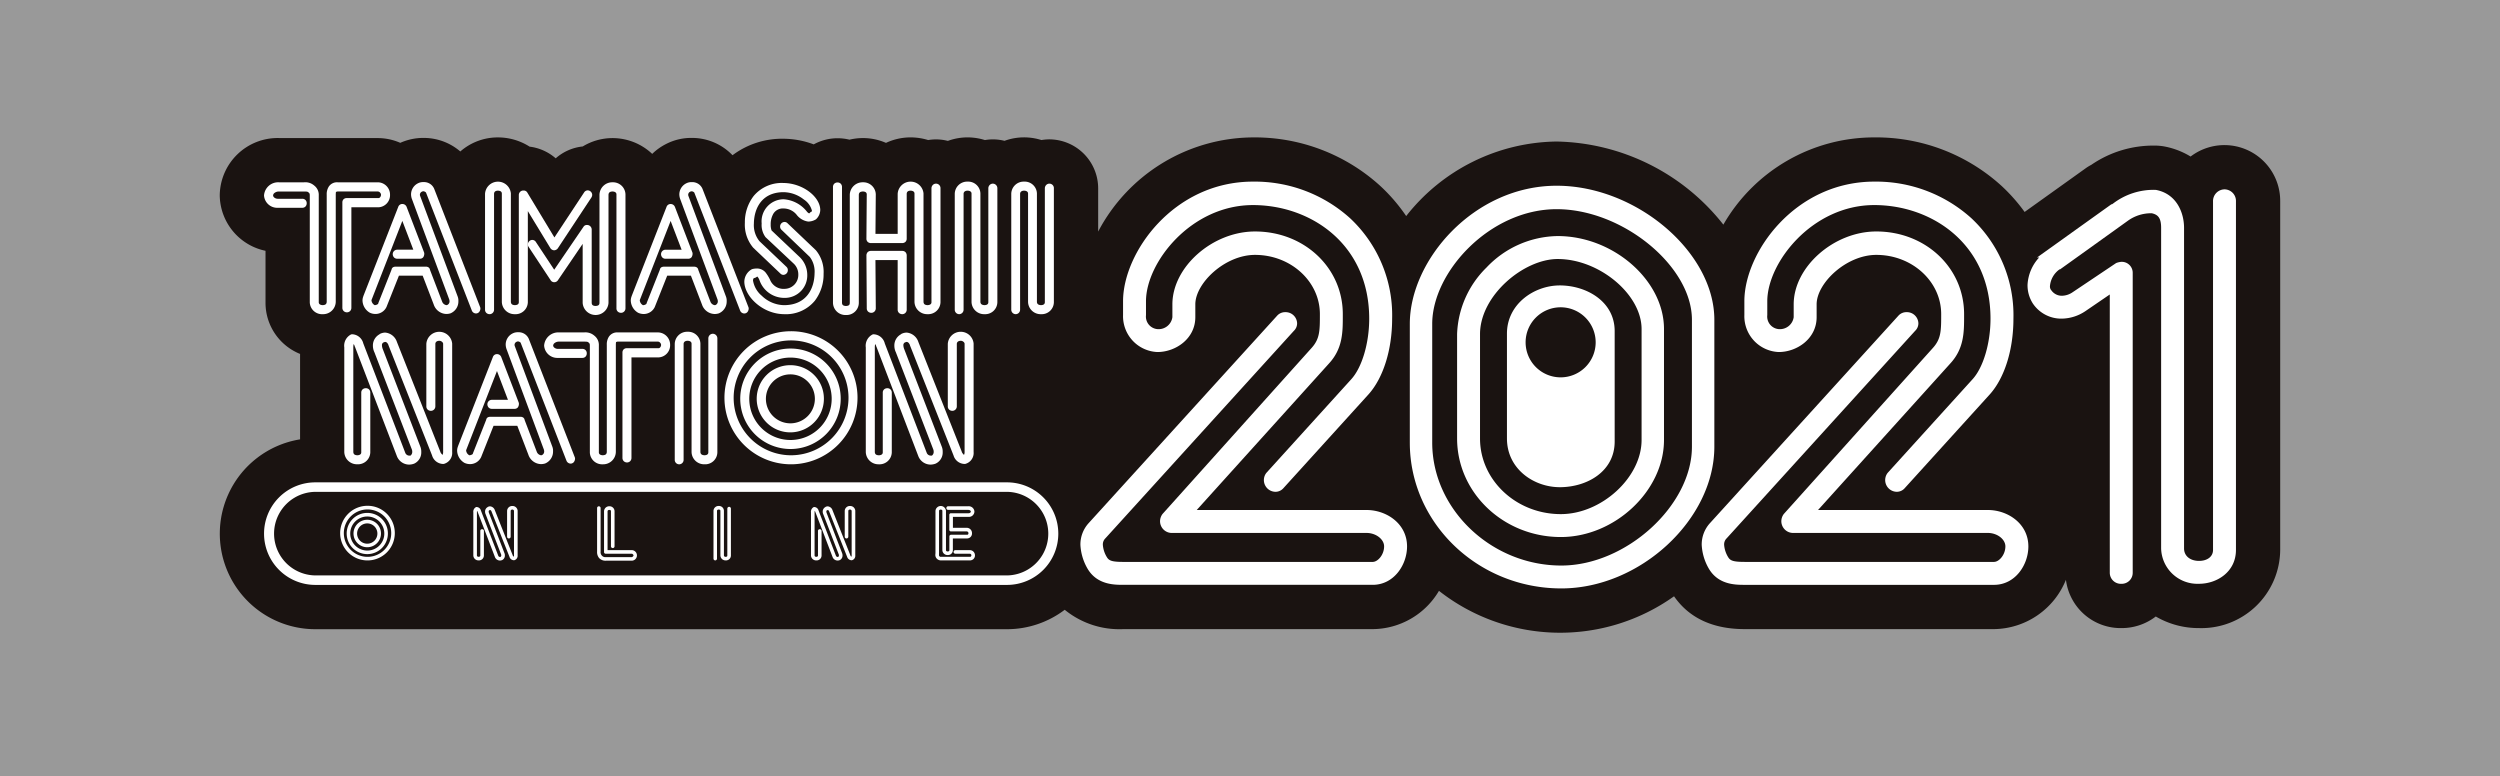<svg id="コンポーネント_19_1" data-name="コンポーネント 19 – 1" xmlns="http://www.w3.org/2000/svg" width="364" height="113" viewBox="0 0 364 113">
  <rect x="0" y="0" width="364" height="113" fill="#808080" stroke="none"/>
  <rect id="_44ae2a8b1b883f2dc11e891b10a41ef5" data-name="44ae2a8b1b883f2dc11e891b10a41ef5" width="364" height="113" fill="#fff" opacity="0.199"/>
  <g id="グループ_2575" data-name="グループ 2575" transform="translate(-125.041 -342.084)">
    <path id="パス_3056" data-name="パス 3056" d="M165.637,362.182a8.437,8.437,0,0,0-8.6,8.278v.178A8.362,8.362,0,0,0,163.7,378.6v7.516a8.026,8.026,0,0,0,5.031,7.5v12.439a13.91,13.91,0,0,0,2.224,27.641H271.664a13.907,13.907,0,0,0,8.4-2.829,12.591,12.591,0,0,0,8.558,2.817h36.289a11.292,11.292,0,0,0,9.644-5.574,28.569,28.569,0,0,0,34.227.793c2.2,3.174,5.659,4.781,10.3,4.781h36.288a11.456,11.456,0,0,0,10.471-7.183,8.026,8.026,0,0,0,8.086,7.033,8.122,8.122,0,0,0,4.994-1.689,12.356,12.356,0,0,0,6.3,1.689,11.475,11.475,0,0,0,11.817-11.368v-50.73a8.12,8.12,0,0,0-13.046-6.56,11.372,11.372,0,0,0-3.79-1.462c-.2-.038-.393-.066-.591-.086l-.11-.011a6.33,6.33,0,0,0-.64-.032,15.937,15.937,0,0,0-9.328,2.8,6.486,6.486,0,0,0-.818.5l-8.891,6.36a25.447,25.447,0,0,0-3.386-3.821,27.13,27.13,0,0,0-18.505-7.034,25.337,25.337,0,0,0-21.971,12.7,31.63,31.63,0,0,0-24.269-12.1,28.272,28.272,0,0,0-21.911,10.852,25.4,25.4,0,0,0-3.806-4.417,27.131,27.131,0,0,0-18.5-7.034,25.633,25.633,0,0,0-22.542,13.708V369.5a7.141,7.141,0,0,0-7.09-7.125,7.04,7.04,0,0,0-1.17.1,8.479,8.479,0,0,0-2.54-.391,8.322,8.322,0,0,0-2.837.505,7,7,0,0,0-1.683-.212,7.117,7.117,0,0,0-1.17.1,8.467,8.467,0,0,0-2.539-.39,8.331,8.331,0,0,0-2.858.512,6.914,6.914,0,0,0-2.865-.123,8.761,8.761,0,0,0-2.582-.388,8.4,8.4,0,0,0-3.559.8,8.334,8.334,0,0,0-3.362-.7,8.441,8.441,0,0,0-1.958.232,7.352,7.352,0,0,0-1.726-.208,7.149,7.149,0,0,0-3.474.894,12.8,12.8,0,0,0-4.41-.821,12.019,12.019,0,0,0-7.416,2.4,8.17,8.17,0,0,0-5.886-2.52,7.968,7.968,0,0,0-3.867.926,8.124,8.124,0,0,0-1.94,1.4,8.421,8.421,0,0,0-5.792-2.3,8.331,8.331,0,0,0-4.325,1.219,7.037,7.037,0,0,0-3.933,1.726,7.116,7.116,0,0,0-3.8-1.7,8.551,8.551,0,0,0-4.635-1.344,8.255,8.255,0,0,0-5.454,2.047,8.162,8.162,0,0,0-5.316-1.973h-.009a8.2,8.2,0,0,0-3.419.716,8.07,8.07,0,0,0-3.256-.691Z" fill="#1a1311"/>
    <g id="グループ_2574" data-name="グループ 2574" transform="translate(163.486 368.528)">
      <path id="パス_3057" data-name="パス 3057" d="M277.921,431.175a1.77,1.77,0,0,0,1.868-1.721V412.863a.672.672,0,0,0-.645-.693.659.659,0,0,0-.47.193.691.691,0,0,0-.2.5v16.591c-.01.211-.132.39-.554.408-.441-.018-.591-.211-.6-.481V413.6a1.781,1.781,0,0,0-1.868-1.721,1.806,1.806,0,0,0-1.868,1.77v16.885a.645.645,0,0,0,1.29,0V413.646c.007-.238.168-.444.579-.456.425.013.576.211.579.408V429.38A1.831,1.831,0,0,0,277.921,431.175Z" transform="translate(-213.786 -390.019)" fill="#fff"/>
      <path id="パス_3058" data-name="パス 3058" d="M226.462,413.414l.031-.016a.472.472,0,0,1,.236-.055.588.588,0,0,1,.358.184l6.677,17.193a.674.674,0,0,0,.6.413.614.614,0,0,0,.468-.221.843.843,0,0,0,.177-.547l-.02-.11-6.681-17.2a1.6,1.6,0,0,0-1.578-1.05,1.639,1.639,0,0,0-.833.184,1.81,1.81,0,0,0-.986,1.635,2.145,2.145,0,0,0,.11.6l5.459,14.693a1.221,1.221,0,0,1,.034.223.576.576,0,0,1-.32.551.389.389,0,0,1-.137.028.79.79,0,0,1-.622-.513l-1.769-4.629a.5.5,0,0,0-.243-.375.742.742,0,0,0-.375-.086h-4.331a.9.9,0,0,0-.369.06.481.481,0,0,0-.276.379l-1.936,4.891-.015.077h0v0a.211.211,0,0,1-.036.035.847.847,0,0,1-.45.159l-.027,0-.018-.015a.878.878,0,0,1-.437-.659c0-.044,0-.068,0-.083a.3.3,0,0,0,.026-.052l4.462-11.455,1.6,4.192h-2.351a.649.649,0,0,0-.645.644.689.689,0,0,0,.161.455.632.632,0,0,0,.483.215h3.3a.6.6,0,0,0,.508-.232.939.939,0,0,0,.138-.559l-.021-.109-2.545-6.63a.663.663,0,0,0-.625-.439.624.624,0,0,0-.6.428l-5.085,13-.009.047a1.583,1.583,0,0,0-.11.6,2.126,2.126,0,0,0,1.048,1.749l.037.019a1.923,1.923,0,0,0,.784.173,1.777,1.777,0,0,0,1.626-1.023l1.809-4.558H226.6l1.614,4.212a1.993,1.993,0,0,0,1.844,1.369h0a2.161,2.161,0,0,0,.573-.085l.034-.013a1.866,1.866,0,0,0,1.14-1.771,1.628,1.628,0,0,0-.1-.658l-5.475-14.667a.6.6,0,0,1-.031-.164A.492.492,0,0,1,226.462,413.414Z" transform="translate(-189.727 -390.075)" fill="#fff"/>
      <path id="パス_3059" data-name="パス 3059" d="M297.728,416.181a7.314,7.314,0,1,0,7.375,7.178A7.3,7.3,0,0,0,297.728,416.181Zm.27,13.312a6,6,0,1,1,5.791-6.134A6,6,0,0,1,298,429.493Z" transform="translate(-221.142 -391.877)" fill="#fff"/>
      <path id="パス_3060" data-name="パス 3060" d="M299.562,420.442a4.891,4.891,0,1,0,4.878,4.83A4.871,4.871,0,0,0,299.562,420.442Zm.074,8.467a3.565,3.565,0,1,1,3.49-3.637A3.574,3.574,0,0,1,299.636,428.909Z" transform="translate(-222.926 -393.716)" fill="#fff"/>
      <path id="パス_3061" data-name="パス 3061" d="M296.123,411.747a9.687,9.687,0,1,0,9.7,9.6A9.677,9.677,0,0,0,296.123,411.747Zm.2,18.058a8.361,8.361,0,1,1,8.188-8.458A8.379,8.379,0,0,1,296.32,429.805Z" transform="translate(-219.414 -389.963)" fill="#fff"/>
      <path id="パス_3062" data-name="パス 3062" d="M256.8,414.348h-4.624a.642.642,0,0,0-.483.183.653.653,0,0,0-.162.463v15.318a.662.662,0,0,0,.209.5.681.681,0,0,0,.46.171.642.642,0,0,0,.444-.176.67.67,0,0,0,.2-.494V415.686H256.8a1.766,1.766,0,0,0,1.672-1.819,1.8,1.8,0,0,0-1.771-1.819h-5.847a1.44,1.44,0,0,0-1.285.607,2.032,2.032,0,0,0-.316,1.192c0,.047,0,.086,0,.118v15.489c-.018.284-.142.46-.579.481-.425-.014-.575-.21-.578-.408V413.965a1.708,1.708,0,0,0-.647-1.433,1.973,1.973,0,0,0-1.49-.484h-3.671a2.063,2.063,0,0,0-2.161,1.917,1.923,1.923,0,0,0,1.989,1.795h3.573a.624.624,0,0,0,.5-.221.7.7,0,0,0,.148-.449.659.659,0,0,0-.152-.433.638.638,0,0,0-.492-.213h-3.573a.791.791,0,0,1-.5-.174.425.425,0,0,1-.178-.306.5.5,0,0,1,.221-.376,1.017,1.017,0,0,1,.627-.2h3.671c.433.007.481.015.629.12.214.243.171.14.194.459v15.563a1.788,1.788,0,0,0,1.892,1.721,1.842,1.842,0,0,0,1.893-1.794V413.965a3.81,3.81,0,0,1,.014-.406.635.635,0,0,1,.018-.1l.049-.023a.56.56,0,0,1,.206-.049H256.7a.45.45,0,0,1,.308.151.5.5,0,0,1,.149.33.553.553,0,0,1-.13.351A.318.318,0,0,1,256.8,414.348Z" transform="translate(-199.347 -390.093)" fill="#fff"/>
      <path id="パス_3063" data-name="パス 3063" d="M335.132,423.393a.649.649,0,0,0,.644-.644v-9.1c.007-.237.168-.444.579-.456a.606.606,0,0,1,.407.165.417.417,0,0,1,.147.243V429.38a.917.917,0,0,1-.074.4c0,.01-.009.018-.013.024a1.2,1.2,0,0,1-.322-.428l-.01-.056-6.313-15.955a1.978,1.978,0,0,0-1.7-1.365,1.781,1.781,0,0,0-.734.172.3.3,0,0,0-.108.081,1.837,1.837,0,0,0-.953,1.64,2.218,2.218,0,0,0,.223.983l5.45,14.151a.853.853,0,0,1,.053.308.667.667,0,0,1-.227.551l-.052.028v0a1.253,1.253,0,0,1-.127,0,.642.642,0,0,1-.6-.391l-6.118-15.956-.012-.052a1.735,1.735,0,0,0-1.64-1.268l-.118.023a1.842,1.842,0,0,0-.991,1.893v15.22a1.842,1.842,0,0,0,1.893,1.794,1.787,1.787,0,0,0,1.892-1.721v-8.711a.636.636,0,0,0-.211-.493.661.661,0,0,0-.433-.151.694.694,0,0,0-.448.147.621.621,0,0,0-.221.5v8.711c0,.2-.154.394-.579.408-.437-.021-.562-.2-.579-.481V414.16a2.239,2.239,0,0,1,.051-.491.988.988,0,0,1,.16.334.289.289,0,0,0,.048.112L330.175,430a1.924,1.924,0,0,0,1.775,1.221,2.159,2.159,0,0,0,.741-.142,1.785,1.785,0,0,0,1.029-1.7,1.926,1.926,0,0,0-.148-.808l-5.451-14.154a1.65,1.65,0,0,1-.126-.576.429.429,0,0,1,.232-.411.289.289,0,0,0,.09-.029.354.354,0,0,1,.158-.041c.163,0,.341.129.468.447l.009.048,6.314,15.954a.3.3,0,0,0,.023.047,1.714,1.714,0,0,0,1.653,1.27l.059-.005a1.645,1.645,0,0,0,1.221-1.741V413.6a1.885,1.885,0,0,0-3.759.049v9.1a.624.624,0,0,0,.214.482A.689.689,0,0,0,335.132,423.393Z" transform="translate(-234.909 -390.019)" fill="#fff"/>
      <path id="パス_3064" data-name="パス 3064" d="M194.649,413.431a.315.315,0,0,0,.089-.029.356.356,0,0,1,.159-.041c.161,0,.34.129.468.447l.01.048,6.313,15.954a.275.275,0,0,0,.02.043,1.717,1.717,0,0,0,1.655,1.274l.06-.005a1.648,1.648,0,0,0,1.222-1.741V413.6a1.887,1.887,0,0,0-3.762.049v9.1a.628.628,0,0,0,.215.482.691.691,0,0,0,.454.162.65.65,0,0,0,.645-.644v-9.1c.006-.237.168-.444.579-.456a.606.606,0,0,1,.407.165.424.424,0,0,1,.147.243V429.38a.926.926,0,0,1-.074.4c0,.01-.01.018-.014.024a1.232,1.232,0,0,1-.321-.425l-.012-.059L196.6,413.363A1.977,1.977,0,0,0,194.9,412a1.777,1.777,0,0,0-.734.172.29.29,0,0,0-.108.081,1.839,1.839,0,0,0-.954,1.64,2.234,2.234,0,0,0,.22.975l5.453,14.159a.872.872,0,0,1,.054.308.676.676,0,0,1-.226.551l-.054.028v0a1.266,1.266,0,0,1-.128,0,.639.639,0,0,1-.6-.391L191.7,413.563l-.013-.052a1.736,1.736,0,0,0-1.64-1.268l-.118.023a1.845,1.845,0,0,0-.992,1.893v15.22a1.842,1.842,0,0,0,1.894,1.794,1.789,1.789,0,0,0,1.893-1.721v-8.711a.639.639,0,0,0-.213-.493.663.663,0,0,0-.433-.151.7.7,0,0,0-.448.147.629.629,0,0,0-.222.5v8.711c0,.2-.154.394-.578.408-.437-.021-.562-.2-.579-.481V414.16a2.219,2.219,0,0,1,.05-.492.989.989,0,0,1,.159.335.318.318,0,0,0,.048.111L196.6,430a1.924,1.924,0,0,0,1.774,1.221,2.157,2.157,0,0,0,.742-.142,1.786,1.786,0,0,0,1.029-1.7,1.92,1.92,0,0,0-.148-.807l-5.451-14.155a1.638,1.638,0,0,1-.126-.576A.427.427,0,0,1,194.649,413.431Z" transform="translate(-177.254 -390.019)" fill="#fff"/>
      <path id="パス_3065" data-name="パス 3065" d="M225.657,392.722a.65.65,0,0,0,.644-.645V375.193c.013-.252.148-.44.555-.456.452.018.568.2.579.407v15.784a1.843,1.843,0,0,0,1.892,1.795A1.789,1.789,0,0,0,231.22,391V377.714l3.282,5.393a.689.689,0,0,0,.552.316.7.7,0,0,0,.534-.292l4.906-7.429.034-.073a.8.8,0,0,0,.064-.265.673.673,0,0,0-.669-.67.628.628,0,0,0-.486.267l-4.348,6.589-3.962-6.563-.016-.026a.6.6,0,0,0-.511-.244.661.661,0,0,0-.693.621V391c-.011.209-.126.388-.579.408-.437-.022-.561-.2-.578-.481V375.143a1.887,1.887,0,0,0-3.762.049v16.884a.628.628,0,0,0,.215.483A.7.7,0,0,0,225.657,392.722Z" transform="translate(-192.812 -373.422)" fill="#fff"/>
      <path id="パス_3066" data-name="パス 3066" d="M170.371,377.306h3.573a.625.625,0,0,0,.5-.221.7.7,0,0,0,.148-.448.661.661,0,0,0-.152-.431.629.629,0,0,0-.492-.213h-3.573a.8.8,0,0,1-.5-.176.431.431,0,0,1-.178-.306.5.5,0,0,1,.22-.376,1.033,1.033,0,0,1,.628-.2h3.67c.434.007.481.015.63.12.214.242.171.139.194.458v15.563a1.789,1.789,0,0,0,1.893,1.722A1.843,1.843,0,0,0,178.821,391v-15.49a3.825,3.825,0,0,1,.014-.406.761.761,0,0,1,.017-.1l.049-.022a.554.554,0,0,1,.206-.049h5.848a.451.451,0,0,1,.308.152.5.5,0,0,1,.148.329.557.557,0,0,1-.129.352.324.324,0,0,1-.228.129h-4.625a.64.64,0,0,0-.483.182.65.65,0,0,0-.163.462v15.319a.661.661,0,0,0,.209.5.678.678,0,0,0,.46.17.644.644,0,0,0,.444-.175.669.669,0,0,0,.2-.494V377.233h3.956a1.766,1.766,0,0,0,1.672-1.819,1.8,1.8,0,0,0-1.771-1.819h-5.848a1.438,1.438,0,0,0-1.284.605,2.034,2.034,0,0,0-.317,1.191c0,.048,0,.089,0,.12V391c-.018.283-.143.46-.579.481-.426-.014-.575-.211-.579-.408V375.511a1.7,1.7,0,0,0-.647-1.432,1.97,1.97,0,0,0-1.49-.484h-3.67a2.063,2.063,0,0,0-2.162,1.917A1.923,1.923,0,0,0,170.371,377.306Z" transform="translate(-168.38 -373.496)" fill="#fff"/>
      <path id="パス_3067" data-name="パス 3067" d="M193.714,390.2a1.612,1.612,0,0,0-.111.606,2.128,2.128,0,0,0,1.049,1.75l.037.019a1.918,1.918,0,0,0,.783.173,1.775,1.775,0,0,0,1.626-1.023l1.809-4.557h3.454l1.614,4.211a1.993,1.993,0,0,0,1.844,1.369h0a2.142,2.142,0,0,0,.572-.085l.035-.013a1.868,1.868,0,0,0,1.139-1.771,1.634,1.634,0,0,0-.1-.658l-5.476-14.669a.566.566,0,0,1-.029-.163.488.488,0,0,1,.263-.434l.03-.016a.486.486,0,0,1,.231-.055.6.6,0,0,1,.363.184l6.677,17.193.011.026a.664.664,0,0,0,.589.387.607.607,0,0,0,.467-.221.828.828,0,0,0,.177-.546l-.02-.11-6.68-17.2a1.6,1.6,0,0,0-1.578-1.05,1.633,1.633,0,0,0-.833.185,1.81,1.81,0,0,0-.986,1.634,2.144,2.144,0,0,0,.11.6l5.459,14.692a1.086,1.086,0,0,1,.034.225.572.572,0,0,1-.319.549.409.409,0,0,1-.136.03.79.79,0,0,1-.622-.513l-1.77-4.631a.5.5,0,0,0-.244-.373.724.724,0,0,0-.374-.086h-4.332a.866.866,0,0,0-.369.06.478.478,0,0,0-.276.378l-1.936,4.891-.015.077a.153.153,0,0,1-.036.038.849.849,0,0,1-.451.16.125.125,0,0,1-.026,0l-.018-.015a.876.876,0,0,1-.437-.66c0-.044,0-.068,0-.082a.357.357,0,0,0,.027-.053l4.461-11.455,1.6,4.191h-2.351a.651.651,0,0,0-.645.645.691.691,0,0,0,.162.455.629.629,0,0,0,.483.215h3.3a.6.6,0,0,0,.508-.233.942.942,0,0,0,.137-.559l-.02-.108-2.544-6.631a.665.665,0,0,0-.626-.439.623.623,0,0,0-.6.427l-5.084,13Z" transform="translate(-179.267 -373.478)" fill="#fff"/>
      <path id="パス_3068" data-name="パス 3068" d="M345.952,392.722a.651.651,0,0,0,.645-.645V375.193c.006-.238.168-.444.578-.456.425.014.576.211.579.407v15.784a1.832,1.832,0,0,0,1.893,1.795A1.771,1.771,0,0,0,351.515,391V374.409a.673.673,0,0,0-.645-.694.663.663,0,0,0-.47.193.7.7,0,0,0-.2.5V391c-.01.211-.132.39-.554.408-.44-.018-.592-.213-.6-.481V375.143a1.781,1.781,0,0,0-1.868-1.721,1.806,1.806,0,0,0-1.867,1.771v16.884A.65.65,0,0,0,345.952,392.722Z" transform="translate(-244.744 -373.422)" fill="#fff"/>
      <path id="パス_3069" data-name="パス 3069" d="M327.454,400.215a.694.694,0,0,0,.455.163.651.651,0,0,0,.645-.645v-7.88a.713.713,0,0,0-.176-.5.664.664,0,0,0-.494-.189h-4.527a.662.662,0,0,0-.494.189.708.708,0,0,0-.175.5l.049,7.686a.623.623,0,0,0,.214.48.693.693,0,0,0,.456.163.651.651,0,0,0,.644-.646L324,392.5h3.236v7.234A.629.629,0,0,0,327.454,400.215Z" transform="translate(-234.981 -381.077)" fill="#fff"/>
      <path id="パス_3070" data-name="パス 3070" d="M316.014,392.843a1.787,1.787,0,0,0,1.868-1.745V375.339c.019-.281.136-.458.6-.481.422.017.544.2.555.407l-.049,6.458a.637.637,0,0,0,.185.475.684.684,0,0,0,.484.172h4.527a.686.686,0,0,0,.484-.172.638.638,0,0,0,.186-.472v-6.534c.013-.252.147-.44.554-.456.426.014.575.211.579.407v15.784a1.843,1.843,0,0,0,1.893,1.795A1.789,1.789,0,0,0,329.774,391V374.409a.653.653,0,0,0-1.115-.5.7.7,0,0,0-.2.5V391c0,.2-.154.394-.579.408-.437-.022-.562-.2-.579-.481V375.143a1.886,1.886,0,0,0-3.761.049v5.839h-3.235l.047-5.764a1.811,1.811,0,0,0-1.868-1.747,1.869,1.869,0,0,0-1.918,1.819V391.1c-.018.274-.12.4-.553.431-.45-.024-.56-.178-.58-.455V374.213a.661.661,0,0,0-.206-.508.639.639,0,0,0-.438-.16.685.685,0,0,0-.455.156.659.659,0,0,0-.214.512v16.861A1.815,1.815,0,0,0,316.014,392.843Z" transform="translate(-231.283 -373.422)" fill="#fff"/>
      <path id="パス_3071" data-name="パス 3071" d="M360.43,392.722a.65.65,0,0,0,.644-.645V375.193c.007-.238.168-.444.579-.456.425.014.576.211.579.407v15.784a1.831,1.831,0,0,0,1.893,1.795A1.771,1.771,0,0,0,365.992,391V374.409a.653.653,0,0,0-1.115-.5.7.7,0,0,0-.2.5V391c-.01.211-.133.391-.554.408-.441-.018-.592-.213-.6-.481V375.143a1.782,1.782,0,0,0-1.868-1.721,1.807,1.807,0,0,0-1.868,1.771v16.884A.65.65,0,0,0,360.43,392.722Z" transform="translate(-250.992 -373.422)" fill="#fff"/>
      <path id="パス_3072" data-name="パス 3072" d="M245.257,380.454a.673.673,0,0,0-.693-.645.558.558,0,0,0-.5.263l-4.267,6.252-2.663-4.03a.612.612,0,0,0-.521-.307.649.649,0,0,0-.645.645.6.6,0,0,0,.1.364l3.2,4.843a.622.622,0,0,0,.546.307.644.644,0,0,0,.51-.268l3.617-5.317v8.587a1.885,1.885,0,0,0,3.761.024V375.414c.018-.284.143-.459.579-.481.426.014.575.211.579.407v16.615a.629.629,0,0,0,.215.483.693.693,0,0,0,.455.163.65.65,0,0,0,.644-.646V375.34a1.817,1.817,0,0,0-1.892-1.745,1.86,1.86,0,0,0-1.893,1.819v15.759c-.014.259-.142.408-.579.431-.418-.022-.536-.176-.554-.455Z" transform="translate(-197.55 -373.497)" fill="#fff"/>
      <path id="パス_3073" data-name="パス 3073" d="M263.37,392.561l.038.019a1.919,1.919,0,0,0,.783.173,1.781,1.781,0,0,0,1.627-1.022l1.807-4.558h3.454l1.614,4.211a1.993,1.993,0,0,0,1.843,1.369h.006a2.142,2.142,0,0,0,.572-.085l.035-.013a1.866,1.866,0,0,0,1.138-1.771,1.652,1.652,0,0,0-.1-.658l-5.476-14.669a.587.587,0,0,1-.029-.163.487.487,0,0,1,.263-.434l.03-.016a.478.478,0,0,1,.237-.055.6.6,0,0,1,.358.183l6.677,17.194.011.025a.663.663,0,0,0,.589.388.607.607,0,0,0,.467-.221.837.837,0,0,0,.177-.546l-.02-.11-6.681-17.2a1.6,1.6,0,0,0-1.578-1.05,1.633,1.633,0,0,0-.833.185,1.81,1.81,0,0,0-.987,1.634,2.185,2.185,0,0,0,.11.6l5.459,14.692a1.1,1.1,0,0,1,.035.225.575.575,0,0,1-.319.549.42.42,0,0,1-.136.03.793.793,0,0,1-.623-.514l-1.769-4.628a.5.5,0,0,0-.244-.375.721.721,0,0,0-.373-.086H267.2a.86.86,0,0,0-.368.06.477.477,0,0,0-.275.377l-1.937,4.892-.015.078a.194.194,0,0,1-.037.036.844.844,0,0,1-.451.16.124.124,0,0,1-.026,0l-.018-.015a.875.875,0,0,1-.436-.66c0-.044,0-.068,0-.083a.321.321,0,0,0,.027-.052l4.461-11.455,1.6,4.191h-2.35a.651.651,0,0,0-.645.645.691.691,0,0,0,.162.455.627.627,0,0,0,.483.215h3.3a.6.6,0,0,0,.506-.233.943.943,0,0,0,.138-.559l-.02-.108-2.544-6.631a.666.666,0,0,0-.625-.439.623.623,0,0,0-.605.428l-5.084,13-.009.044a1.6,1.6,0,0,0-.11.6A2.128,2.128,0,0,0,263.37,392.561Z" transform="translate(-208.926 -373.478)" fill="#fff"/>
      <path id="パス_3074" data-name="パス 3074" d="M297.292,389.183a2.116,2.116,0,0,1-2.136-1.324,5.8,5.8,0,0,0-.663-1.074,1.636,1.636,0,0,0-1.287-.565,2.765,2.765,0,0,0-.637.084l-.084.036a2.1,2.1,0,0,0-1.074,1.823c.036,2.129,2.656,4.681,5.783,4.707h.016a5.447,5.447,0,0,0,4.452-1.939,6.324,6.324,0,0,0,1.29-3.941,4.937,4.937,0,0,0-1.119-3.425l-4.138-3.94a.6.6,0,0,0-.429-.181.661.661,0,0,0-.645.67.628.628,0,0,0,.188.458l4.14,3.969a3.522,3.522,0,0,1,.69,2.351c-.026,2.142-1.092,4.656-4.445,4.666a4.78,4.78,0,0,1-3.25-1.377,3.669,3.669,0,0,1-1.269-2.212c.024-.282.064-.34.275-.386l.138-.053a1.616,1.616,0,0,1,.187-.122l.034-.015a1.618,1.618,0,0,1,.29.473,3.827,3.827,0,0,0,3.686,2.632h.09a3.266,3.266,0,0,0,3.2-3.362,3.616,3.616,0,0,0-1.144-2.616L295.4,380.7l-.018-.013a2.342,2.342,0,0,1-.132-.867,3.064,3.064,0,0,1,.391-1.582,1.616,1.616,0,0,1,1.486-.758,2.478,2.478,0,0,1,1.863.868,2.573,2.573,0,0,0,1.734,1.04,2.259,2.259,0,0,0,1.072-.3l.072-.054a1.907,1.907,0,0,0,.6-1.364c-.05-1.943-2.59-3.873-5.342-3.9a5.324,5.324,0,0,0-4.362,1.9,6.267,6.267,0,0,0-1.275,3.906,5.174,5.174,0,0,0,1.218,3.618l3.966,3.771a.6.6,0,0,0,.429.181.675.675,0,0,0,.644-.693.627.627,0,0,0-.185-.459l-3.946-3.75a3.7,3.7,0,0,1-.812-2.57c.026-2.163,1.115-4.558,4.323-4.568a4.872,4.872,0,0,1,2.954,1.07,2.787,2.787,0,0,1,1.173,1.613c-.017.136-.014.132-.111.178a.29.29,0,0,0-.135.09.649.649,0,0,1-.134.126c-.026.015-.028.012-.028.013s-.117-.038-.29-.217a4.719,4.719,0,0,0-3.415-1.839h-.027a3.222,3.222,0,0,0-3.177,3.533,2.967,2.967,0,0,0,.564,1.985l4.059,3.813a2.152,2.152,0,0,1,.712,1.64A2.025,2.025,0,0,1,297.292,389.183Z" transform="translate(-221.482 -373.57)" fill="#fff"/>
      <path id="パス_3075" data-name="パス 3075" d="M276.558,450.459H175.846a7.466,7.466,0,0,0-7.466,7.466h0a7.466,7.466,0,0,0,7.466,7.466H276.558a7.466,7.466,0,0,0,7.466-7.466h0A7.467,7.467,0,0,0,276.558,450.459Zm0,13.551H175.846a6.085,6.085,0,0,1,0-12.169H276.558a6.085,6.085,0,0,1,0,12.169Z" transform="translate(-168.38 -406.672)" fill="#fff"/>
      <path id="パス_3076" data-name="パス 3076" d="M192.567,458.286a3,3,0,1,0,3.026,2.945A2.991,2.991,0,0,0,192.567,458.286Zm.111,5.479a2.479,2.479,0,1,1,2.392-2.533A2.467,2.467,0,0,1,192.678,463.765Z" transform="translate(-177.561 -410.05)" fill="#fff"/>
      <path id="パス_3077" data-name="パス 3077" d="M191.906,456.461a3.978,3.978,0,1,0,3.982,3.942A3.963,3.963,0,0,0,191.906,456.461Zm.08,7.432a3.45,3.45,0,1,1,3.38-3.49A3.444,3.444,0,0,1,191.986,463.893Z" transform="translate(-176.85 -409.262)" fill="#fff"/>
      <path id="パス_3078" data-name="パス 3078" d="M193.321,460.04a2,2,0,1,0,2,1.979A2,2,0,0,0,193.321,460.04Zm.031,3.485a1.477,1.477,0,1,1,1.445-1.506A1.473,1.473,0,0,1,193.351,463.525Z" transform="translate(-178.295 -410.807)" fill="#fff"/>
      <path id="パス_3079" data-name="パス 3079" d="M227.677,456.514a.737.737,0,0,0-.77.719v3.747a.261.261,0,0,0,.522,0v-3.747c0-.115.1-.2.247-.2a.246.246,0,0,1,.237.177v6.5a.324.324,0,0,1-.043.188.51.51,0,0,1-.139-.168.121.121,0,0,0-.008-.043l-2.6-6.563a.8.8,0,0,0-.692-.559.728.728,0,0,0-.3.07.117.117,0,0,0-.038.03.744.744,0,0,0-.393.67.888.888,0,0,0,.088.394l2.247,5.832a.371.371,0,0,1,.022.129.269.269,0,0,1-.116.244.289.289,0,0,1-.061,0,.274.274,0,0,1-.255-.168l-2.511-6.548a.126.126,0,0,0-.011-.039l-.021-.046a.667.667,0,0,0-.646-.471.122.122,0,0,0-.045.009.752.752,0,0,0-.4.77v6.264a.743.743,0,0,0,.77.73.721.721,0,0,0,.77-.7v-3.585a.245.245,0,0,0-.256-.256.247.247,0,0,0-.267.256v3.585c0,.1-.1.177-.247.177s-.247-.077-.247-.207v-6.264a.874.874,0,0,1,.026-.223.421.421,0,0,1,.079.157.123.123,0,0,0,.018.04l2.506,6.546a.781.781,0,0,0,.721.494.9.9,0,0,0,.31-.06.718.718,0,0,0,.409-.689.77.77,0,0,0-.058-.323l-2.246-5.833a.671.671,0,0,1-.052-.239.193.193,0,0,1,.1-.178.109.109,0,0,0,.038-.011c.14-.07.235.084.268.162a.12.12,0,0,0,.007.029l2.6,6.566a.109.109,0,0,0,.01.02.687.687,0,0,0,.687.514h.006a.664.664,0,0,0,.5-.708v-6.5A.741.741,0,0,0,227.677,456.514Z" transform="translate(-191.52 -409.285)" fill="#fff"/>
      <path id="パス_3080" data-name="パス 3080" d="M258.761,462.97h-3.54v-5.646c0-.126.1-.207.257-.207s.238.069.238.177v5.117a.261.261,0,0,0,.522,0v-5.117a.728.728,0,0,0-.76-.709.747.747,0,0,0-.77.739v5.912a.235.235,0,0,0,.256.256h3.8c.062,0,.237.144.237.247s-.18.246-.237.248H255a.672.672,0,0,1-.619-.233.722.722,0,0,1-.172-.578v-6.315a.257.257,0,1,0-.513,0v6.315a1.357,1.357,0,0,0,.291.942,1.259,1.259,0,0,0,1.013.391h3.756a.77.77,0,0,0,0-1.539Z" transform="translate(-205.205 -409.316)" fill="#fff"/>
      <path id="パス_3081" data-name="パス 3081" d="M285.791,456.635a.265.265,0,0,0-.266.277v6.828c0,.107-.093.177-.238.177s-.257-.081-.257-.207v-6.5a.715.715,0,0,0-.76-.7.732.732,0,0,0-.759.719v6.95a.256.256,0,0,0,.512,0v-6.95c0-.115.1-.2.247-.2s.248.073.248.177v6.5a.742.742,0,0,0,.77.73.715.715,0,0,0,.76-.7v-6.828A.264.264,0,0,0,285.791,456.635Z" transform="translate(-218.072 -409.285)" fill="#fff"/>
      <path id="パス_3082" data-name="パス 3082" d="M314.168,456.514a.737.737,0,0,0-.77.719v3.747a.261.261,0,0,0,.522,0v-3.747c0-.115.1-.2.248-.2a.247.247,0,0,1,.238.177v6.5a.323.323,0,0,1-.044.188.5.5,0,0,1-.139-.168.121.121,0,0,0-.008-.043l-2.6-6.563a.8.8,0,0,0-.692-.559.728.728,0,0,0-.3.07.109.109,0,0,0-.037.03.744.744,0,0,0-.393.67.9.9,0,0,0,.088.394l2.247,5.832a.372.372,0,0,1,.022.129.27.27,0,0,1-.115.244.3.3,0,0,1-.061,0,.275.275,0,0,1-.255-.168l-2.511-6.548a.113.113,0,0,0-.011-.038l-.02-.045a.668.668,0,0,0-.647-.471.122.122,0,0,0-.045.009.752.752,0,0,0-.4.77v6.264a.743.743,0,0,0,.77.73.721.721,0,0,0,.77-.7v-3.585a.244.244,0,0,0-.256-.256.247.247,0,0,0-.266.256v3.585c0,.1-.1.177-.248.177s-.247-.077-.247-.207v-6.264a.877.877,0,0,1,.026-.223.426.426,0,0,1,.079.157.114.114,0,0,0,.018.04l2.505,6.546a.781.781,0,0,0,.721.494.9.9,0,0,0,.31-.06.718.718,0,0,0,.409-.689.781.781,0,0,0-.057-.323l-2.247-5.832a.679.679,0,0,1-.052-.24.193.193,0,0,1,.1-.178.1.1,0,0,0,.038-.011c.138-.068.235.085.267.163a.1.1,0,0,0,.007.028l2.6,6.566a.105.105,0,0,0,.01.02.7.7,0,0,0,.693.514.664.664,0,0,0,.5-.708v-6.5A.741.741,0,0,0,314.168,456.514Z" transform="translate(-228.85 -409.285)" fill="#fff"/>
      <path id="パス_3083" data-name="パス 3083" d="M345.339,462.94h-2.084a.261.261,0,1,0,0,.522h2.084a.242.242,0,0,1,.248.207c0,.153-.086.247-.167.247H341.16a.257.257,0,0,1-.256-.13.234.234,0,0,1-.031-.147c0-.034,0-.073,0-.118,0-.06.006-.13.006-.2v-6.083c0-.119.093-.2.238-.2s.247.073.247.177v5.72a.738.738,0,0,0,.77.72.711.711,0,0,0,.759-.69v-1.728H345a.723.723,0,0,0,.679-.769.771.771,0,0,0-.76-.78H342.9V458.1h2.292a.8.8,0,0,0,.84-.77.829.829,0,0,0-.88-.78h-2.941a.266.266,0,0,0,0,.532h2.941c.205,0,.358.131.358.248s-.146.238-.318.238H342.63a.242.242,0,0,0-.256.276v2.115a.235.235,0,0,0,.256.256h2.286a.268.268,0,0,1,.248.248c0,.135-.072.237-.167.237H342.64a.248.248,0,0,0-.256.276v1.984c0,.1-.1.177-.247.177s-.248-.078-.248-.207v-5.72a.767.767,0,0,0-1.529.02v6.083c0,.045,0,.09-.009.138a1.715,1.715,0,0,0-.011.174.767.767,0,0,0,.143.471.809.809,0,0,0,.676.339h4.261a.72.72,0,0,0,.689-.77A.753.753,0,0,0,345.339,462.94Z" transform="translate(-242.6 -409.285)" fill="#fff"/>
      <g id="グループ_2573" data-name="グループ 2573" transform="translate(118.861 0)">
        <g id="グループ_2571" data-name="グループ 2571">
          <path id="パス_3084" data-name="パス 3084" d="M419.161,421.234H394.437l19.241-21.315c2.032-2.189,2.029-4.61,2.027-6.95v-.256c0-6.747-5.613-12.032-12.78-12.032-6.185,0-12.032,5.157-12.032,10.611v1.871a2.026,2.026,0,0,1-2.184,1.735,1.834,1.834,0,0,1-1.66-2.034v-2.021c0-5.64,6.541-14.006,15.577-14.006,8.41,0,16.924,5.684,16.924,16.55,0,3.556-1.052,7.1-2.617,8.812l-12.346,13.617-.053.068a1.706,1.706,0,0,0,1.384,2.7,1.52,1.52,0,0,0,1.106-.491L419.446,404.4c2.155-2.395,3.442-6.513,3.442-11.016a19.331,19.331,0,0,0-6.127-14.636,20.712,20.712,0,0,0-14.135-5.327c-11.547,0-18.916,10.317-18.916,17.419v2.021a5.218,5.218,0,0,0,5,5.373c2.656,0,5.522-1.94,5.522-5.074V391.29c0-3.076,4.3-7.2,8.694-7.2,5.206,0,9.442,3.866,9.442,8.619,0,2.391,0,3.592-1.2,4.922L389.47,421.8l-.051.067a1.782,1.782,0,0,0-.323,1,1.714,1.714,0,0,0,1.632,1.707h28.433c1.363,0,2.558.915,2.558,1.959,0,1.216-.913,2.259-1.66,2.259H383.769c-1.68,0-2.1-.184-2.4-.668a3.957,3.957,0,0,1-.6-1.815,1.239,1.239,0,0,1,.372-.954l27.441-30.208a1.5,1.5,0,0,0,.471-1.086,1.673,1.673,0,0,0-1.707-1.632,1.561,1.561,0,0,0-1.181.491L378.7,423.146a4.616,4.616,0,0,0-1.2,3.161,7.665,7.665,0,0,0,.971,3.351c1.372,2.471,3.927,2.471,5.3,2.471h36.289c3.087,0,5-2.906,5-5.6C425.057,423.216,422.06,421.234,419.161,421.234Z" transform="translate(-377.499 -373.422)" fill="#fff"/>
          <path id="パス_3085" data-name="パス 3085" d="M578.316,421.234H553.592l19.241-21.315c2.033-2.189,2.03-4.61,2.026-6.951v-.256c0-6.747-5.613-12.032-12.78-12.032-6.185,0-12.032,5.157-12.032,10.611v1.871a2.027,2.027,0,0,1-2.184,1.735,1.835,1.835,0,0,1-1.661-2.034v-2.021c0-5.64,6.542-14.006,15.578-14.006,8.41,0,16.924,5.684,16.924,16.55,0,3.556-1.051,7.1-2.617,8.812l-12.346,13.617-.053.068a1.707,1.707,0,0,0,1.385,2.7,1.517,1.517,0,0,0,1.106-.491L578.6,404.4c2.155-2.4,3.442-6.513,3.442-11.016a19.331,19.331,0,0,0-6.127-14.636,20.712,20.712,0,0,0-14.135-5.327c-11.547,0-18.915,10.317-18.915,17.419v2.021a5.217,5.217,0,0,0,5,5.373c2.656,0,5.522-1.94,5.522-5.074V391.29c0-3.076,4.3-7.2,8.694-7.2,5.206,0,9.441,3.866,9.441,8.619,0,2.391,0,3.592-1.2,4.922l-21.7,24.168-.052.067a1.788,1.788,0,0,0-.322,1,1.714,1.714,0,0,0,1.631,1.707h28.433c1.363,0,2.558.915,2.558,1.959,0,1.216-.913,2.259-1.66,2.259H542.925c-1.68,0-2.1-.184-2.405-.668a4.006,4.006,0,0,1-.6-1.815,1.236,1.236,0,0,1,.372-.954l27.44-30.208a1.5,1.5,0,0,0,.471-1.086,1.673,1.673,0,0,0-1.707-1.632,1.56,1.56,0,0,0-1.181.491l-27.46,30.229a4.616,4.616,0,0,0-1.2,3.161,7.65,7.65,0,0,0,.972,3.351c1.372,2.471,3.926,2.471,5.3,2.471h36.289c3.088,0,5-2.906,5-5.6C584.213,423.216,581.215,421.234,578.316,421.234Z" transform="translate(-446.192 -373.422)" fill="#fff"/>
          <path id="パス_3086" data-name="パス 3086" d="M648.833,375.4a1.707,1.707,0,0,0-1.707,1.781v50.73c0,.948-.817,1.585-2.035,1.585-1.306,0-2.184-.728-2.184-1.81v-46.69c0-2.178-1.065-4.928-4.064-5.511l-.112-.011a9.705,9.705,0,0,0-6.153,1.988l-.161.108h-.084L621.5,385.319h.31a6.326,6.326,0,0,0-1.692,3.98,4.9,4.9,0,0,0,.772,2.718,4.976,4.976,0,0,0,4.227,2.206,6.3,6.3,0,0,0,3.4-1.074l3.576-2.443V431.2a1.615,1.615,0,0,0,1.706,1.632,1.6,1.6,0,0,0,1.632-1.632V387.579a1.594,1.594,0,0,0-1.559-1.627l-.073,0a2.607,2.607,0,0,0-.782.179l-6.336,4.249a2.841,2.841,0,0,1-1.486.51,1.85,1.85,0,0,1-1.608-.787l-.074-.09a.892.892,0,0,1-.127-.56,3.314,3.314,0,0,1,1.4-2.408h.077L634.687,380a5.787,5.787,0,0,1,3.53-1.119c.857.2,1.352.63,1.352,2.109v46.69a5.289,5.289,0,0,0,5.522,5.148c2.6,0,5.373-1.726,5.373-4.924v-50.73A1.691,1.691,0,0,0,648.833,375.4Z" transform="translate(-482.215 -374.274)" fill="#fff"/>
        </g>
        <path id="中マド_1" data-name="中マド 1" d="M22.059,58.632C9.9,58.632,0,49.106,0,37.4V20.114C0,10.812,9.342,0,21.385,0,32.971,0,44.341,9.666,44.341,19.515V38C44.341,48.6,33.512,58.632,22.059,58.632ZM21.385,3.414c-9.76,0-18.122,9.183-18.122,16.7V37.4c0,9.7,8.607,17.9,18.795,17.9,9.421,0,19.019-8.73,19.019-17.3V19.515C41.078,11.69,30.956,3.414,21.385,3.414Zm.6,47.736c-8.326,0-15.1-6.438-15.1-14.351V21.61a14.24,14.24,0,0,1,4.281-9.7,14.5,14.5,0,0,1,10.37-4.581c8.1,0,15.474,6.448,15.474,13.528V37.023C37.009,44.417,29.848,51.15,21.984,51.15Zm-.449-40.479c-4.94,0-11.313,5.3-11.313,10.939V36.8c0,6.073,5.276,11.013,11.762,11.013,5.936,0,11.762-5.344,11.762-10.789V20.862C33.745,15.814,27.583,10.671,21.535,10.671Zm.3,33.222c-3.781,0-7.692-2.653-7.692-7.094V21.535c0-4.335,3.993-7.019,7.692-7.019,3.874,0,7.992,2.329,7.992,6.645V37.248C29.826,41.61,25.806,43.893,21.834,43.893ZM21.961,17.7a5.1,5.1,0,1,0,5.1,5.1A5.106,5.106,0,0,0,21.961,17.7Z" transform="translate(47.962 0.598)" fill="#fff"/>
      </g>
    </g>
  </g>
</svg>
